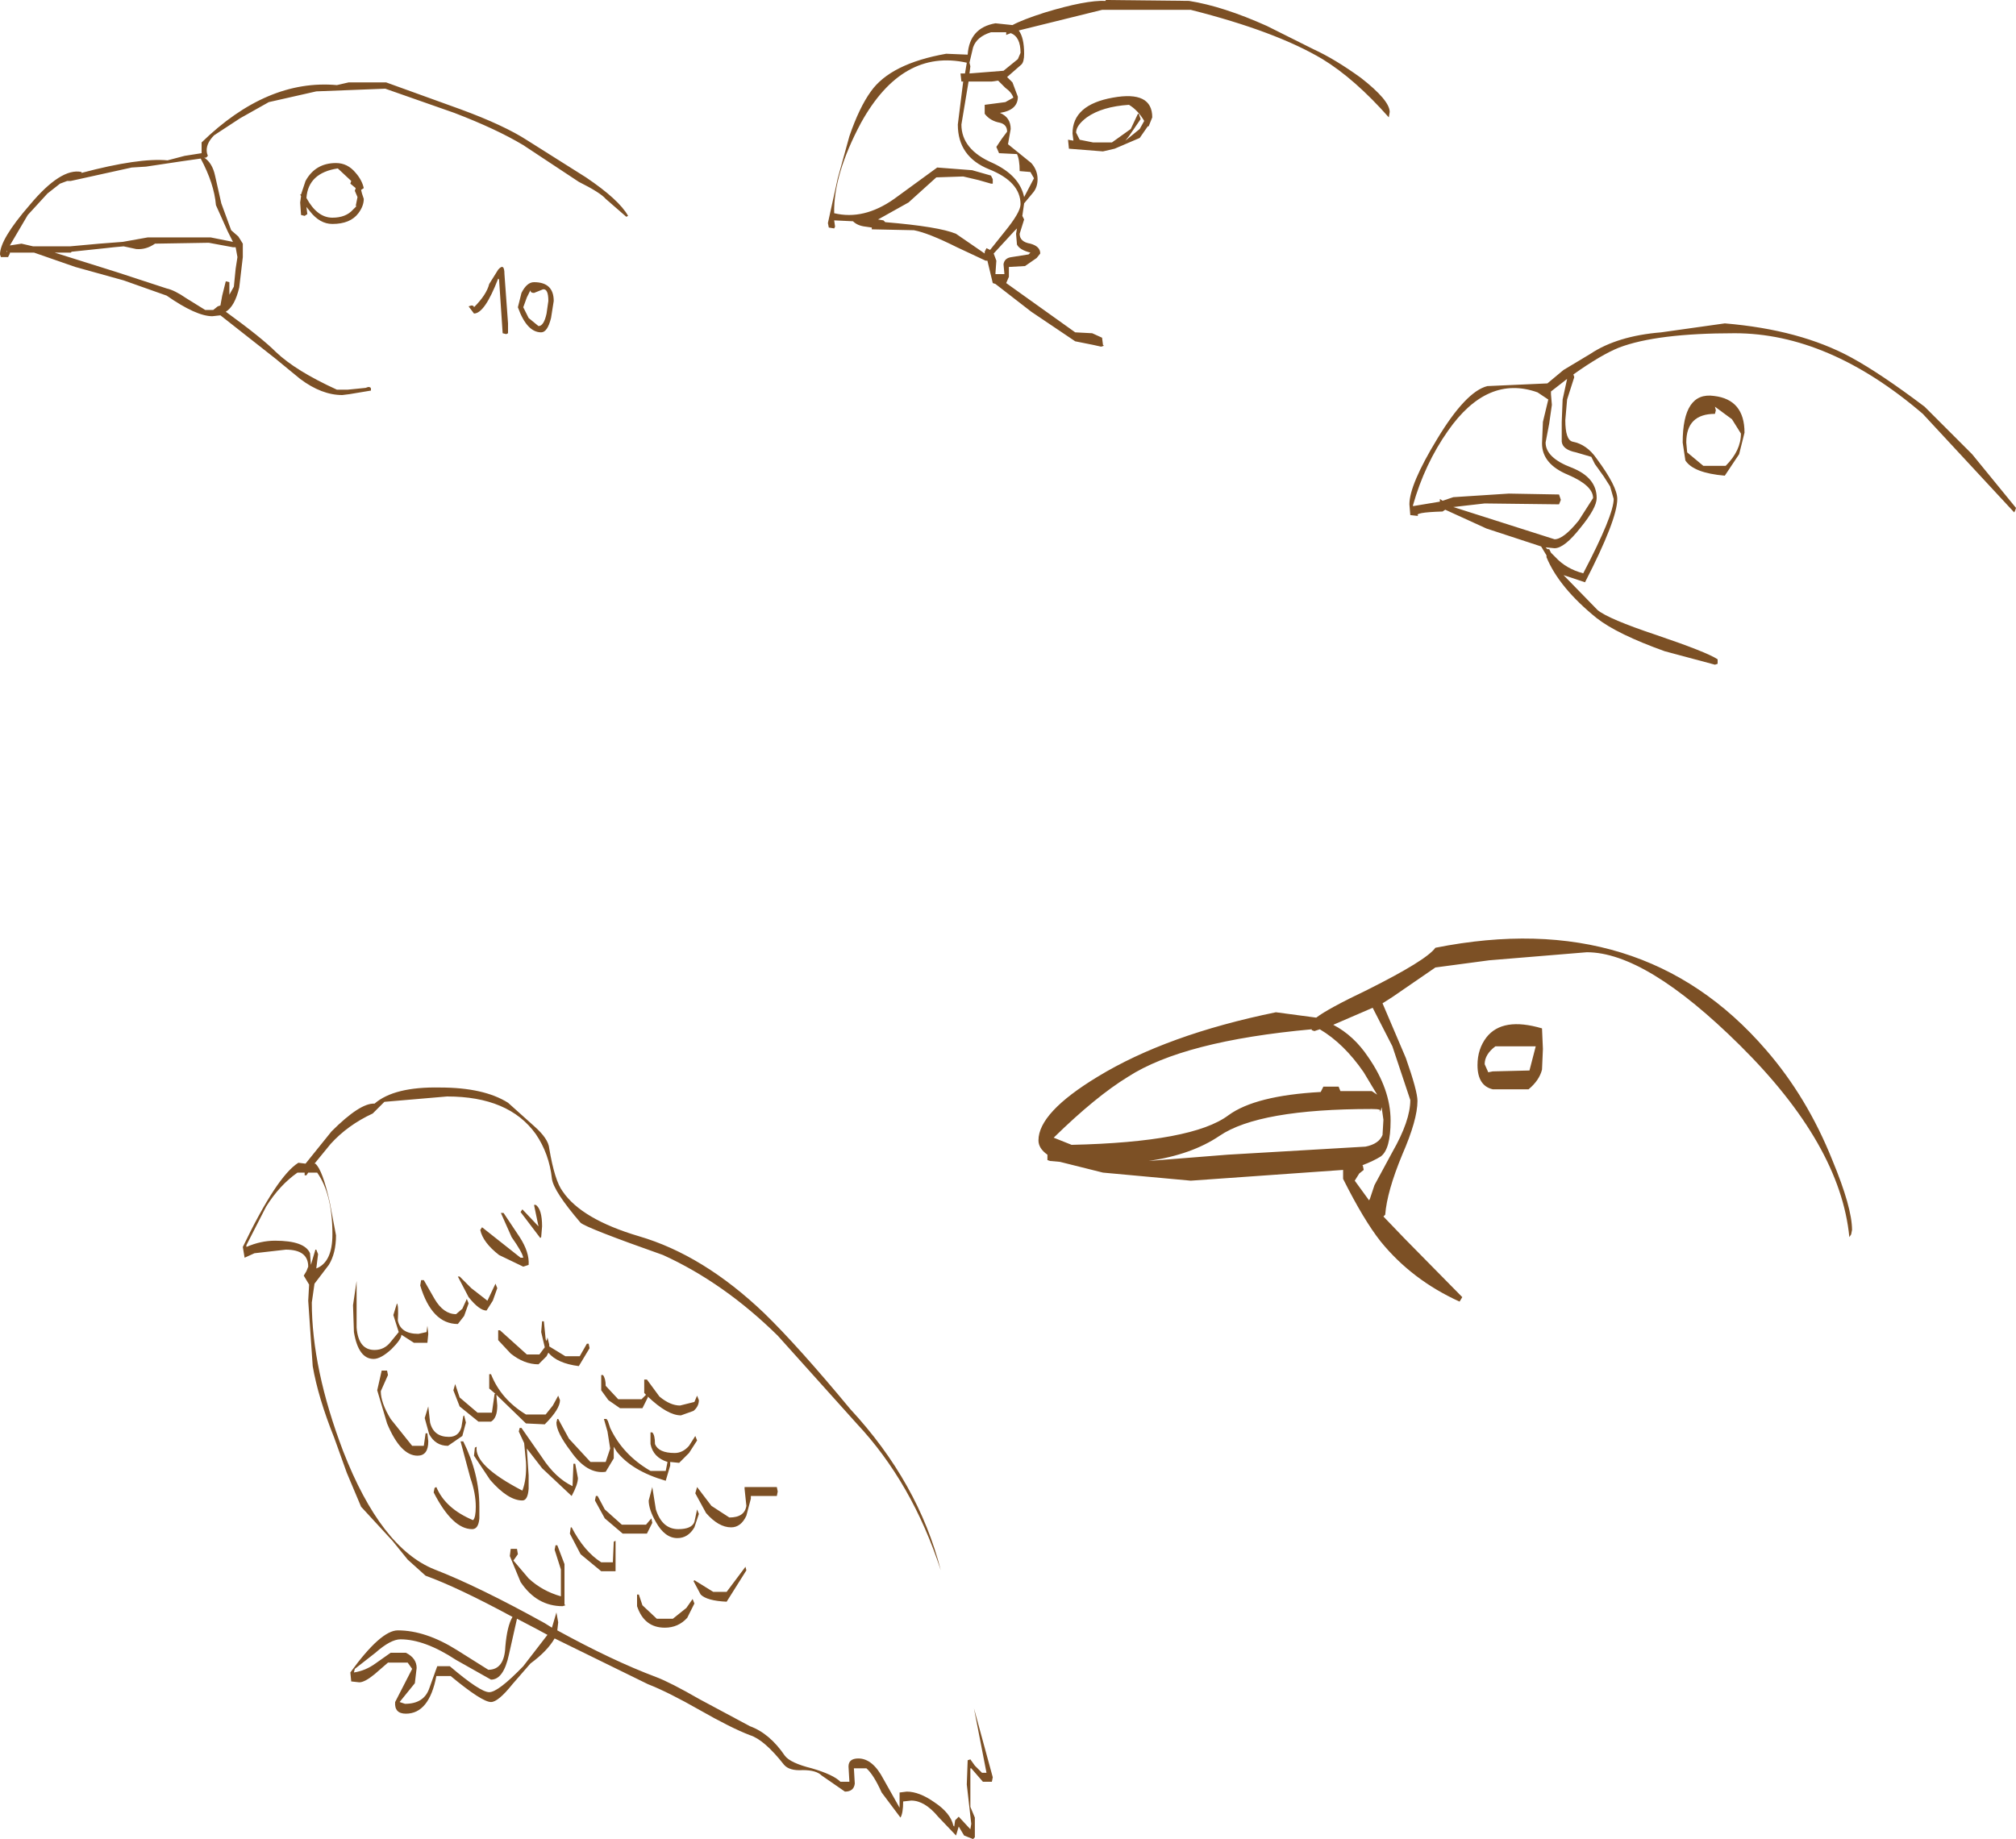 <?xml version="1.0" encoding="UTF-8" standalone="no"?>
<svg xmlns:xlink="http://www.w3.org/1999/xlink" height="102.65px" width="112.5px" xmlns="http://www.w3.org/2000/svg">
  <g transform="matrix(1.0, 0.0, 0.0, 1.0, 101.9, -8.35)">
    <path d="M5.5 31.05 L8.15 33.7 10.6 36.7 10.55 36.85 10.5 36.95 5.4 31.45 Q0.15 26.95 -5.1 26.95 -9.45 26.95 -11.55 27.75 -12.55 28.15 -14.1 29.25 L-14.05 29.4 -14.45 30.65 -14.55 31.8 Q-14.55 32.9 -14.15 33.0 -13.35 33.15 -12.8 33.95 -11.65 35.5 -11.65 36.2 -11.65 37.35 -13.45 40.85 L-14.65 40.45 -12.75 42.4 Q-12.15 42.9 -9.45 43.8 -6.65 44.75 -6.05 45.15 L-6.05 45.4 -6.2 45.45 -9.0 44.7 Q-11.65 43.75 -12.8 42.85 -14.9 41.15 -15.6 39.45 L-15.6 39.35 -15.9 38.85 -18.95 37.85 -21.25 36.8 -21.4 36.9 Q-23.05 36.95 -22.75 37.15 L-23.2 37.1 -23.25 36.5 Q-23.25 35.4 -21.7 32.85 -20.1 30.2 -18.9 29.9 L-15.55 29.75 -14.65 29.0 -13.15 28.1 Q-11.65 27.1 -9.2 26.9 L-5.65 26.4 Q-1.45 26.75 1.4 28.3 3.05 29.2 5.5 31.05 M1.4 77.25 L1.3 77.4 Q0.8 72.25 -4.8 66.7 -10.05 61.5 -13.35 61.5 L-18.8 61.95 -21.8 62.35 -24.2 64.0 -24.75 64.35 -23.45 67.4 Q-22.8 69.25 -22.8 69.8 -22.8 70.85 -23.65 72.8 -24.5 74.85 -24.6 76.15 L-24.7 76.25 -23.5 77.5 -20.3 80.75 -20.45 81.0 Q-23.1 79.8 -24.85 77.65 -25.8 76.45 -26.95 74.15 L-26.95 73.65 -35.45 74.25 -40.35 73.8 -42.75 73.2 -43.3 73.15 -43.45 73.1 -43.45 72.8 Q-43.95 72.45 -43.95 72.0 -43.95 70.45 -40.65 68.45 -36.8 66.1 -30.7 64.85 L-28.45 65.15 Q-27.8 64.65 -25.6 63.6 -22.3 61.95 -21.8 61.25 -10.25 58.95 -3.35 66.95 -1.05 69.6 0.35 73.1 1.45 75.75 1.45 77.0 L1.4 77.25 M-40.2 8.35 L-35.55 8.4 Q-33.65 8.7 -31.2 9.8 L-28.6 11.1 Q-27.4 11.65 -25.95 12.7 -24.35 13.95 -24.35 14.6 L-24.4 14.9 Q-26.3 12.75 -28.1 11.65 -30.7 10.1 -35.45 8.9 L-40.4 8.9 -45.05 10.05 Q-44.75 10.45 -44.75 11.35 -44.75 11.8 -44.9 11.95 L-45.7 12.65 -45.4 12.95 -45.1 13.75 Q-45.1 14.5 -46.1 14.65 -45.5 14.9 -45.5 15.55 L-45.65 16.4 -44.35 17.45 Q-44.0 17.85 -44.0 18.35 -44.0 18.8 -44.25 19.1 L-44.75 19.7 -44.85 20.4 -44.75 20.6 -45.0 21.4 Q-45.0 21.85 -44.4 21.95 -43.85 22.1 -43.85 22.5 L-44.05 22.75 -44.7 23.2 -45.6 23.25 -45.6 23.8 -45.75 24.15 -41.9 26.9 -40.95 26.95 -40.4 27.2 -40.35 27.6 -40.3 27.65 -40.45 27.7 -40.9 27.6 -41.9 27.4 -44.35 25.75 -46.35 24.2 -46.5 24.15 -46.8 22.9 -46.9 22.9 -48.5 22.15 Q-50.1 21.35 -50.9 21.2 L-53.25 21.15 -53.25 21.05 -53.6 21.0 Q-54.05 20.95 -54.3 20.7 L-55.35 20.65 -55.3 21.0 -55.35 21.1 -55.65 21.05 -55.7 20.8 -55.15 18.3 -54.5 15.95 Q-53.95 14.35 -53.3 13.45 -52.2 11.9 -49.1 11.35 L-47.9 11.4 Q-47.8 9.9 -46.35 9.65 L-45.4 9.75 Q-44.85 9.45 -43.6 9.05 -41.3 8.35 -40.2 8.4 L-40.2 8.35 M-37.85 15.4 L-38.3 16.05 -39.7 16.65 -40.35 16.8 -42.25 16.65 -42.3 16.15 -42.0 16.2 -42.05 15.8 Q-42.05 14.2 -39.8 13.8 -37.6 13.4 -37.6 14.9 L-37.8 15.4 -37.85 15.4 M-38.25 15.0 L-38.9 15.95 -39.1 16.2 -38.3 15.55 -38.05 15.1 Q-38.4 14.5 -38.9 14.2 -40.4 14.3 -41.25 14.9 -41.85 15.35 -41.85 15.75 L-41.65 16.15 -40.9 16.3 -40.6 16.3 -39.85 16.3 -38.8 15.55 -38.4 14.7 -38.35 14.7 -38.25 15.0 M-23.05 36.6 L-21.55 36.35 -21.55 36.2 -21.4 36.3 -20.8 36.1 -17.7 35.9 -14.9 35.95 -14.8 36.25 -14.9 36.5 -19.05 36.45 -20.8 36.65 -15.15 38.45 Q-14.65 38.45 -13.8 37.4 L-13.0 36.15 Q-13.0 35.45 -14.4 34.85 -15.85 34.25 -15.85 33.1 L-15.8 31.9 -15.5 30.65 -16.1 30.25 Q-18.9 29.25 -21.1 32.4 -22.4 34.25 -23.05 36.55 L-23.05 36.6 M-6.2 31.05 L-6.15 31.25 -6.2 31.45 Q-7.8 31.45 -7.8 33.05 L-7.75 33.6 -6.85 34.35 -5.6 34.35 Q-4.75 33.5 -4.75 32.55 L-5.25 31.75 -6.2 31.05 M-8.0 33.05 Q-8.0 30.2 -6.25 30.45 -4.55 30.65 -4.55 32.5 L-4.85 33.7 -5.65 34.9 Q-7.4 34.75 -7.85 34.05 L-8.0 33.05 M-14.45 29.5 L-15.35 30.2 -15.35 30.35 -15.3 30.95 -15.45 32.0 -15.65 33.05 Q-15.65 33.9 -14.2 34.45 -12.8 35.0 -12.8 36.15 -12.8 36.7 -13.7 37.8 -14.6 38.95 -15.15 38.95 L-15.65 38.9 -15.55 39.0 -15.45 39.0 -15.35 39.2 -15.1 39.45 Q-14.5 40.1 -13.55 40.35 -11.85 37.1 -11.85 36.2 L-12.05 35.5 -12.4 34.95 -12.9 34.25 -13.1 33.85 -13.95 33.6 Q-14.7 33.45 -14.75 33.0 L-14.75 31.9 -14.7 30.65 -14.45 29.5 M-46.6 10.15 Q-47.4 10.4 -47.6 11.0 L-47.8 11.85 -47.75 12.05 -47.8 12.45 -45.9 12.3 -45.1 11.65 -44.95 11.3 Q-44.95 10.4 -45.5 10.2 L-45.75 10.3 -45.75 10.15 -46.6 10.15 M-52.6 20.65 L-52.5 20.75 Q-49.5 21.0 -48.55 21.4 L-46.95 22.5 -46.95 22.4 -46.85 22.2 -46.65 22.3 -45.85 21.3 Q-44.95 20.2 -44.95 19.75 -44.95 18.5 -46.7 17.8 -48.45 17.1 -48.45 15.3 L-48.15 12.9 -48.25 12.9 -48.3 12.45 -48.05 12.45 -47.95 11.85 Q-51.55 11.05 -53.85 15.2 -55.4 18.1 -55.35 20.25 -53.7 20.65 -52.0 19.45 L-49.6 17.7 -47.65 17.85 -46.6 18.15 -46.5 18.35 -46.5 18.6 -46.6 18.6 -47.3 18.4 -48.15 18.2 -49.65 18.25 -51.2 19.65 -52.9 20.6 -52.6 20.65 M-45.15 16.95 L-46.15 16.9 -46.3 16.55 -46.0 16.1 -45.7 15.7 Q-45.7 15.3 -46.1 15.2 -46.65 15.1 -46.95 14.7 L-46.95 14.2 -45.8 14.05 -45.35 13.8 Q-45.45 13.5 -45.8 13.25 L-46.2 12.85 -46.55 12.9 -47.85 12.9 -48.25 15.3 Q-48.25 16.7 -46.5 17.45 -45.0 18.15 -44.75 19.35 L-44.2 18.3 -44.4 17.95 -45.0 17.9 Q-45.0 17.25 -45.15 16.95 M-46.3 22.9 L-46.35 23.6 -46.35 23.65 -45.85 23.65 -45.9 23.1 Q-45.85 22.75 -45.45 22.7 L-44.5 22.55 -44.4 22.45 Q-45.0 22.3 -45.15 22.0 L-45.2 21.4 -45.15 21.1 -45.3 21.25 -46.45 22.5 -46.3 22.9 M-76.2 14.45 Q-73.75 15.35 -72.45 16.2 L-69.2 18.25 Q-67.35 19.5 -66.85 20.4 L-66.95 20.45 -68.1 19.45 Q-68.4 19.1 -69.6 18.5 L-72.7 16.45 Q-74.2 15.55 -76.55 14.65 L-80.4 13.3 -84.25 13.45 -86.9 14.05 -88.5 14.95 -89.95 15.9 Q-90.45 16.4 -90.35 16.9 L-90.3 17.05 -90.4 17.15 -90.5 17.15 Q-90.05 17.45 -89.9 18.15 L-89.55 19.7 -89.0 21.2 -88.6 21.55 -88.35 21.95 -88.35 22.7 -88.55 24.4 Q-88.8 25.45 -89.3 25.75 -87.3 27.2 -86.5 28.0 -85.4 29.05 -83.1 30.1 L-82.5 30.1 -81.5 30.0 -81.35 29.95 Q-81.2 29.95 -81.2 30.05 L-81.2 30.15 -82.4 30.35 -82.8 30.4 Q-83.95 30.4 -85.15 29.5 L-86.55 28.35 -89.6 25.95 -90.05 26.0 Q-90.95 26.0 -92.6 24.85 L-95.0 24.0 -97.7 23.25 -100.0 22.45 -101.35 22.45 -101.35 22.5 -101.45 22.7 -101.85 22.7 -101.9 22.55 Q-101.9 21.7 -100.25 19.8 -98.5 17.7 -97.35 17.95 L-97.35 18.0 Q-94.15 17.15 -92.55 17.3 L-91.6 17.05 -90.65 16.9 -90.65 16.3 Q-87.0 12.75 -83.1 13.1 L-82.45 12.95 -80.35 12.95 -76.2 14.45 M-72.1 24.1 Q-71.0 24.1 -71.0 25.15 L-71.15 26.1 Q-71.35 26.9 -71.7 26.9 -72.5 26.9 -73.0 25.5 L-72.8 24.7 Q-72.5 24.1 -72.1 24.1 M-72.1 24.7 Q-72.3 24.7 -72.3 24.55 L-72.5 24.95 -72.7 25.5 -72.4 26.1 -71.85 26.55 Q-71.55 26.55 -71.4 25.85 L-71.3 25.15 Q-71.3 24.45 -71.6 24.5 L-72.1 24.7 M-74.1 23.4 Q-73.75 23.0 -73.75 23.65 L-73.55 26.4 -73.55 26.95 -73.65 27.0 -73.85 26.95 -74.05 23.95 -74.1 23.9 Q-74.85 25.85 -75.45 25.85 L-75.75 25.45 -75.6 25.4 Q-75.45 25.4 -75.45 25.5 -74.75 24.8 -74.6 24.2 L-74.1 23.4 M-42.1 72.25 Q-35.35 72.1 -33.35 70.6 -31.85 69.5 -28.2 69.3 L-28.05 69.0 -27.2 69.0 -27.1 69.25 -25.35 69.25 -25.05 69.45 -25.8 68.2 Q-26.9 66.6 -28.25 65.8 L-28.55 65.9 -28.7 65.85 -28.7 65.8 Q-35.85 66.45 -38.95 68.45 -40.75 69.55 -43.1 71.85 L-42.1 72.25 M-71.25 72.45 Q-70.95 74.25 -70.5 74.85 -69.45 76.4 -66.25 77.35 -62.65 78.4 -59.25 81.65 -57.35 83.5 -54.45 87.0 -50.65 91.1 -49.4 96.0 -51.0 91.1 -54.1 87.8 L-58.5 82.9 Q-61.5 79.95 -64.9 78.4 -69.15 76.9 -69.5 76.6 -71.0 74.85 -71.1 74.15 -71.25 72.75 -72.0 71.65 -73.5 69.55 -76.95 69.55 L-80.45 69.85 -81.1 70.5 Q-82.5 71.15 -83.45 72.2 L-84.35 73.3 -84.3 73.3 Q-83.9 73.65 -83.5 75.45 L-83.15 77.3 Q-83.15 78.3 -83.55 78.95 L-84.35 80.0 -84.5 81.05 Q-84.5 84.75 -82.75 89.35 -80.65 94.75 -77.65 95.95 -75.2 96.9 -71.5 98.95 L-71.1 99.2 -70.85 98.35 -70.75 98.9 -70.8 99.35 Q-67.7 101.05 -65.3 101.95 -64.5 102.25 -62.85 103.2 L-60.05 104.7 Q-58.95 105.1 -58.1 106.35 -57.8 106.75 -56.6 107.05 -55.4 107.4 -55.0 107.8 L-54.5 107.8 -54.55 106.95 Q-54.55 106.5 -54.0 106.5 -53.2 106.5 -52.6 107.65 L-51.7 109.25 -51.7 108.4 -51.3 108.35 Q-50.6 108.35 -49.75 108.95 -48.85 109.55 -48.7 110.25 L-48.65 110.3 -48.6 109.95 -48.4 109.75 -47.75 110.45 -47.7 110.15 -47.95 107.95 -47.9 106.6 -47.75 106.55 -47.5 106.9 -47.1 107.3 -46.85 107.3 -47.55 103.7 -46.5 107.55 -46.55 107.8 -47.05 107.8 -47.7 107.05 -47.75 107.05 -47.75 109.2 -47.5 109.8 -47.5 110.9 -47.6 111.0 -48.1 110.8 -48.4 110.3 -48.55 110.8 -49.55 109.75 Q-50.3 108.85 -51.05 108.85 L-51.5 108.9 Q-51.5 109.55 -51.65 109.8 L-52.7 108.4 Q-53.15 107.4 -53.55 107.05 L-54.25 107.05 -54.2 107.9 Q-54.25 108.35 -54.75 108.35 L-56.05 107.45 Q-56.35 107.15 -57.1 107.15 -57.85 107.2 -58.15 106.85 -59.25 105.45 -60.05 105.2 -61.1 104.8 -62.85 103.8 -64.6 102.8 -65.75 102.35 L-70.95 99.8 Q-71.35 100.5 -72.3 101.2 L-73.3 102.35 Q-74.1 103.35 -74.5 103.35 -75.0 103.35 -76.75 101.9 L-77.55 101.9 Q-77.95 104.0 -79.25 104.0 -79.9 104.0 -79.85 103.35 L-78.9 101.5 -79.15 101.15 -80.25 101.15 -81.0 101.8 Q-81.55 102.25 -81.85 102.25 L-82.3 102.2 -82.35 101.7 Q-80.65 99.35 -79.7 99.35 -78.15 99.35 -76.4 100.45 L-74.65 101.55 Q-73.75 101.55 -73.7 100.25 -73.6 99.1 -73.3 98.6 -76.35 96.95 -78.15 96.3 L-79.15 95.4 -80.0 94.35 -81.75 92.45 -82.55 90.55 -83.25 88.6 Q-84.15 86.35 -84.45 84.6 L-84.7 80.95 -84.65 80.05 -84.95 79.55 -84.8 79.3 -84.7 79.05 Q-84.7 78.1 -85.95 78.1 L-87.7 78.3 -88.25 78.55 -88.35 77.95 Q-86.45 74.0 -85.25 73.25 L-84.85 73.3 -83.4 71.5 Q-81.8 69.9 -81.0 69.95 -79.9 69.0 -77.35 69.05 -74.9 69.05 -73.55 69.9 L-72.1 71.2 Q-71.3 71.9 -71.25 72.45 M-69.05 83.35 L-69.0 83.6 -69.6 84.6 Q-70.8 84.45 -71.3 83.85 L-71.4 84.05 -71.85 84.5 Q-72.65 84.5 -73.4 83.9 L-74.1 83.15 -74.1 82.6 -74.0 82.6 -72.5 83.95 -71.8 83.95 -71.5 83.55 -71.7 82.7 -71.65 82.1 -71.55 82.1 -71.45 83.1 -71.4 83.2 -71.35 83.0 -71.25 83.4 -71.25 83.5 -70.35 84.05 -69.55 84.05 -69.15 83.35 -69.05 83.35 M-68.35 85.1 L-68.25 85.1 Q-68.1 85.3 -68.1 85.7 L-67.4 86.45 -66.1 86.45 -65.85 86.2 -65.95 86.1 -65.95 85.35 -65.8 85.35 -65.1 86.3 Q-64.5 86.8 -63.95 86.8 L-63.15 86.6 -63.0 86.25 -62.9 86.5 Q-62.9 86.85 -63.2 87.1 L-63.9 87.35 Q-64.65 87.35 -65.75 86.3 L-65.75 86.35 -66.05 86.95 -67.3 86.95 -67.95 86.5 -68.35 85.95 -68.35 85.1 M-70.65 86.5 Q-70.65 87.0 -71.5 87.85 L-72.55 87.8 -74.2 86.2 -74.15 86.8 Q-74.15 87.5 -74.5 87.7 L-75.2 87.7 -76.25 86.85 -76.6 85.95 -76.5 85.6 -76.25 86.35 -75.25 87.2 -74.45 87.2 -74.3 86.15 -74.25 86.15 -74.6 85.85 -74.6 85.05 -74.5 85.05 Q-73.95 86.45 -72.55 87.3 L-71.45 87.3 -71.05 86.8 -70.75 86.25 -70.65 86.5 M-71.65 76.8 L-71.7 77.4 -71.75 77.45 -72.85 76.0 -72.75 75.85 -71.85 76.8 -72.1 75.6 -72.0 75.6 Q-71.65 75.85 -71.65 76.8 M-73.8 76.05 L-72.9 77.4 Q-72.35 78.25 -72.4 78.95 L-72.7 79.05 -74.05 78.4 Q-74.95 77.7 -75.1 77.0 L-75.0 76.85 -72.85 78.55 -72.7 78.55 Q-72.75 78.25 -73.35 77.4 L-73.95 76.05 -73.8 76.05 M-74.15 80.25 L-74.4 80.95 -74.75 81.5 Q-75.15 81.5 -75.75 80.75 L-76.35 79.6 -76.25 79.6 -75.6 80.25 -74.7 80.95 -74.25 80.0 -74.15 80.25 M-78.4 79.8 L-78.25 79.8 -77.65 80.85 Q-77.15 81.7 -76.45 81.7 L-76.1 81.4 -75.85 80.85 -75.75 81.1 -76.0 81.8 -76.35 82.25 Q-77.8 82.25 -78.45 80.1 L-78.4 79.8 M-78.05 82.35 L-78.0 82.8 -78.05 83.3 -78.8 83.3 -79.5 82.85 Q-79.5 83.1 -80.05 83.65 -80.65 84.2 -81.05 84.2 -81.9 84.2 -82.15 82.7 L-82.2 81.2 -82.0 79.85 -82.0 82.45 Q-81.9 83.7 -81.0 83.7 -80.45 83.7 -80.1 83.25 L-79.65 82.7 -79.95 81.75 -79.75 81.1 Q-79.65 81.2 -79.7 82.05 -79.55 82.8 -78.55 82.8 L-78.1 82.7 -78.05 82.35 M-80.3 84.85 L-80.25 85.1 -80.65 86.0 Q-80.65 86.65 -80.1 87.55 L-78.9 89.05 -78.25 89.05 -78.15 88.35 -78.05 88.35 -78.0 88.8 Q-78.0 89.6 -78.6 89.6 -79.55 89.6 -80.3 87.8 L-80.85 85.95 -80.6 84.85 -80.3 84.85 M-71.65 89.7 Q-70.9 90.85 -69.95 91.3 L-69.9 90.05 -69.8 90.05 -69.65 90.85 Q-69.65 91.2 -70.0 91.85 L-71.65 90.3 -72.5 89.2 -72.4 90.7 -72.4 91.45 Q-72.45 92.1 -72.75 92.1 -73.55 92.1 -74.55 90.95 L-75.45 89.6 -75.4 89.15 -75.3 89.1 Q-75.45 90.15 -72.75 91.55 -72.5 90.9 -72.55 89.95 L-72.65 88.9 -72.95 88.25 -72.9 88.05 -72.8 88.05 -71.65 89.7 M-75.65 90.85 L-76.2 88.8 -76.05 88.8 Q-75.15 90.6 -75.15 92.45 L-75.15 93.1 Q-75.2 93.7 -75.55 93.7 -76.65 93.7 -77.7 91.65 L-77.65 91.4 -77.55 91.35 Q-77.05 92.55 -75.5 93.2 -75.35 93.05 -75.35 92.45 -75.35 91.7 -75.65 90.85 M-76.05 87.4 L-76.0 87.35 -75.9 87.75 -76.1 88.5 -76.9 89.05 Q-77.6 89.05 -77.95 88.4 L-78.2 87.5 -78.0 86.85 -77.9 87.75 Q-77.7 88.55 -76.85 88.55 -76.3 88.55 -76.15 88.0 L-76.05 87.4 M-70.9 94.6 L-70.8 94.6 -70.4 95.65 -70.4 97.9 -70.35 97.95 -70.5 98.0 Q-71.95 98.0 -72.85 96.65 L-73.45 95.2 -73.4 94.8 -73.05 94.8 -73.0 95.1 -73.25 95.45 -72.4 96.45 Q-71.65 97.15 -70.6 97.45 L-70.6 95.95 -70.95 94.85 -70.9 94.6 M-63.0 88.75 L-63.45 89.45 -64.0 90.0 -64.5 89.95 -64.5 90.15 -64.75 91.0 Q-66.65 90.45 -67.5 89.35 L-67.65 89.1 -67.65 89.15 -67.65 89.75 -68.1 90.5 Q-69.15 90.65 -70.05 89.35 -70.85 88.3 -70.85 87.75 L-70.8 87.55 -70.75 87.55 -70.15 88.65 -68.95 89.95 -68.1 89.95 -67.85 89.2 -68.0 88.25 -68.2 87.55 -68.05 87.55 -68.0 87.65 -68.0 87.6 -67.85 88.05 Q-67.15 89.55 -65.6 90.45 L-64.75 90.45 -64.65 89.95 Q-65.45 89.7 -65.6 88.95 L-65.6 88.3 -65.5 88.3 Q-65.35 88.45 -65.35 88.95 -65.15 89.45 -64.25 89.45 -63.8 89.45 -63.45 89.05 L-63.1 88.5 -63.0 88.75 M-65.3 92.6 Q-64.95 93.7 -64.05 93.7 -63.3 93.7 -63.15 93.3 L-63.0 92.6 -62.9 92.85 -63.15 93.6 Q-63.5 94.2 -64.1 94.2 -64.8 94.2 -65.3 93.3 -65.7 92.6 -65.7 92.1 L-65.5 91.35 -65.3 92.6 M-62.2 92.4 L-61.2 93.05 Q-60.35 93.05 -60.25 92.4 L-60.35 91.45 -60.35 91.35 -58.55 91.35 -58.5 91.6 -58.55 91.85 -60.0 91.85 -60.0 92.0 -60.25 92.95 Q-60.55 93.6 -61.1 93.6 -61.8 93.6 -62.5 92.8 L-63.1 91.7 -63.0 91.35 -62.2 92.4 M-68.65 91.85 L-68.55 91.85 -68.15 92.6 -67.2 93.45 -65.85 93.45 -65.55 93.1 -65.5 93.35 -65.8 93.95 -67.15 93.95 -68.15 93.1 -68.7 92.1 -68.65 91.85 M-67.55 94.35 L-67.55 96.05 -68.35 96.05 -69.5 95.1 -70.1 93.95 -70.05 93.6 -70.0 93.6 Q-69.3 94.95 -68.35 95.55 L-67.7 95.55 -67.65 94.4 -67.55 94.35 M-66.25 97.35 L-66.05 97.95 -65.25 98.7 -64.35 98.7 -63.6 98.1 -63.25 97.6 -63.15 97.85 -63.55 98.65 Q-64.05 99.2 -64.8 99.2 -65.95 99.2 -66.35 98.0 L-66.35 97.35 -66.25 97.35 M-62.8 97.35 L-63.2 96.6 -63.15 96.55 -62.1 97.2 -61.35 97.2 -60.3 95.8 -60.25 96.0 -61.35 97.75 Q-62.45 97.7 -62.8 97.35 M-18.45 66.75 Q-19.05 67.2 -19.05 67.75 L-18.85 68.2 -18.6 68.15 -16.55 68.1 -16.2 66.75 -18.45 66.75 M-15.85 68.05 Q-16.0 68.65 -16.6 69.15 L-18.6 69.15 Q-19.45 68.95 -19.45 67.8 -19.45 66.9 -18.95 66.25 -18.05 65.1 -15.85 65.75 L-15.8 66.9 -15.85 68.05 M-33.4 72.8 L-25.7 72.35 Q-24.95 72.2 -24.75 71.7 L-24.7 70.85 -24.8 70.15 -24.85 70.35 -24.95 70.4 Q-24.7 70.25 -25.35 70.25 -31.65 70.25 -33.85 71.75 -35.4 72.8 -37.8 73.15 L-33.4 72.8 M-25.3 64.6 L-27.5 65.55 Q-26.35 66.15 -25.55 67.35 -24.3 69.15 -24.3 70.9 -24.3 72.5 -24.85 72.9 -25.25 73.15 -25.9 73.4 L-25.85 73.4 -25.8 73.65 -26.05 73.85 -26.3 74.25 -25.5 75.35 -25.45 75.25 -25.2 74.5 -24.2 72.65 Q-23.2 70.9 -23.2 69.75 L-24.2 66.75 -25.3 64.6 M-93.75 17.65 L-94.55 17.7 -97.95 18.45 -98.15 18.45 -98.55 18.6 -99.25 19.15 -100.35 20.35 -101.35 22.05 -100.7 21.95 -100.05 22.1 -98.0 22.1 -96.35 21.95 -95.05 21.85 -93.65 21.6 -90.15 21.6 -88.9 21.85 -89.2 21.25 -89.85 19.8 Q-89.95 18.6 -90.7 17.2 L-91.75 17.35 -93.75 17.65 M-97.95 22.45 L-98.85 22.45 -95.35 23.55 -92.6 24.45 Q-92.15 24.55 -91.5 25.0 L-90.45 25.65 -90.0 25.65 -89.75 25.45 -89.6 25.4 -89.5 24.85 -89.3 24.05 -89.1 24.1 -89.1 24.8 -88.85 24.35 -88.75 23.35 -88.65 22.7 -88.75 22.15 -88.9 22.15 -90.25 21.9 -93.25 21.95 Q-93.75 22.3 -94.3 22.25 L-95.0 22.1 -95.55 22.15 -96.0 22.2 -97.9 22.4 -97.95 22.45 M-82.05 18.0 Q-81.7 18.4 -81.6 18.85 L-81.75 18.95 -81.7 19.15 -81.6 19.45 Q-81.6 19.85 -81.9 20.25 -82.35 20.85 -83.35 20.85 -84.05 20.85 -84.6 20.15 L-84.8 19.9 -84.75 20.3 -84.9 20.4 -85.1 20.35 -85.15 19.65 -85.1 19.3 -85.15 19.2 -85.1 19.2 -84.85 18.45 Q-84.3 17.45 -83.15 17.45 -82.5 17.45 -82.05 18.0 M-83.05 17.75 Q-84.7 18.0 -84.8 19.4 -84.2 20.5 -83.35 20.5 -82.6 20.5 -82.2 20.05 L-82.0 19.85 -82.05 19.85 -81.95 19.35 -82.1 19.0 -82.05 18.85 -82.35 18.6 -82.3 18.45 -83.05 17.75 M-101.55 22.4 L-101.5 22.4 -101.5 22.35 -101.55 22.4 M-84.9 73.95 L-84.9 73.8 -85.3 73.8 Q-86.3 74.5 -87.05 75.7 L-88.15 77.85 -88.15 77.95 Q-87.35 77.6 -86.55 77.6 -84.9 77.6 -84.6 78.3 L-84.55 78.95 -84.3 78.1 -84.25 78.1 -84.15 78.35 -84.25 79.15 Q-83.35 78.8 -83.35 77.25 -83.35 75.0 -84.2 73.8 L-84.7 73.8 -84.8 73.95 -84.9 73.95 M-82.15 101.7 Q-81.5 101.6 -80.95 101.2 L-80.1 100.6 -79.25 100.6 Q-78.65 100.9 -78.65 101.45 L-78.75 102.3 -79.6 103.35 -79.3 103.45 Q-78.25 103.45 -77.95 102.6 L-77.5 101.35 -76.8 101.35 Q-75.1 102.8 -74.6 102.8 -74.1 102.8 -72.7 101.35 L-71.35 99.6 -72.0 99.25 -73.05 98.7 -73.5 100.7 Q-73.8 102.1 -74.5 102.1 L-76.45 101.0 Q-78.2 99.85 -79.55 99.85 -80.1 99.85 -80.95 100.6 L-82.1 101.5 -82.15 101.7" fill="#7c5025" fill-rule="evenodd" stroke="none"/>
  </g>
</svg>
